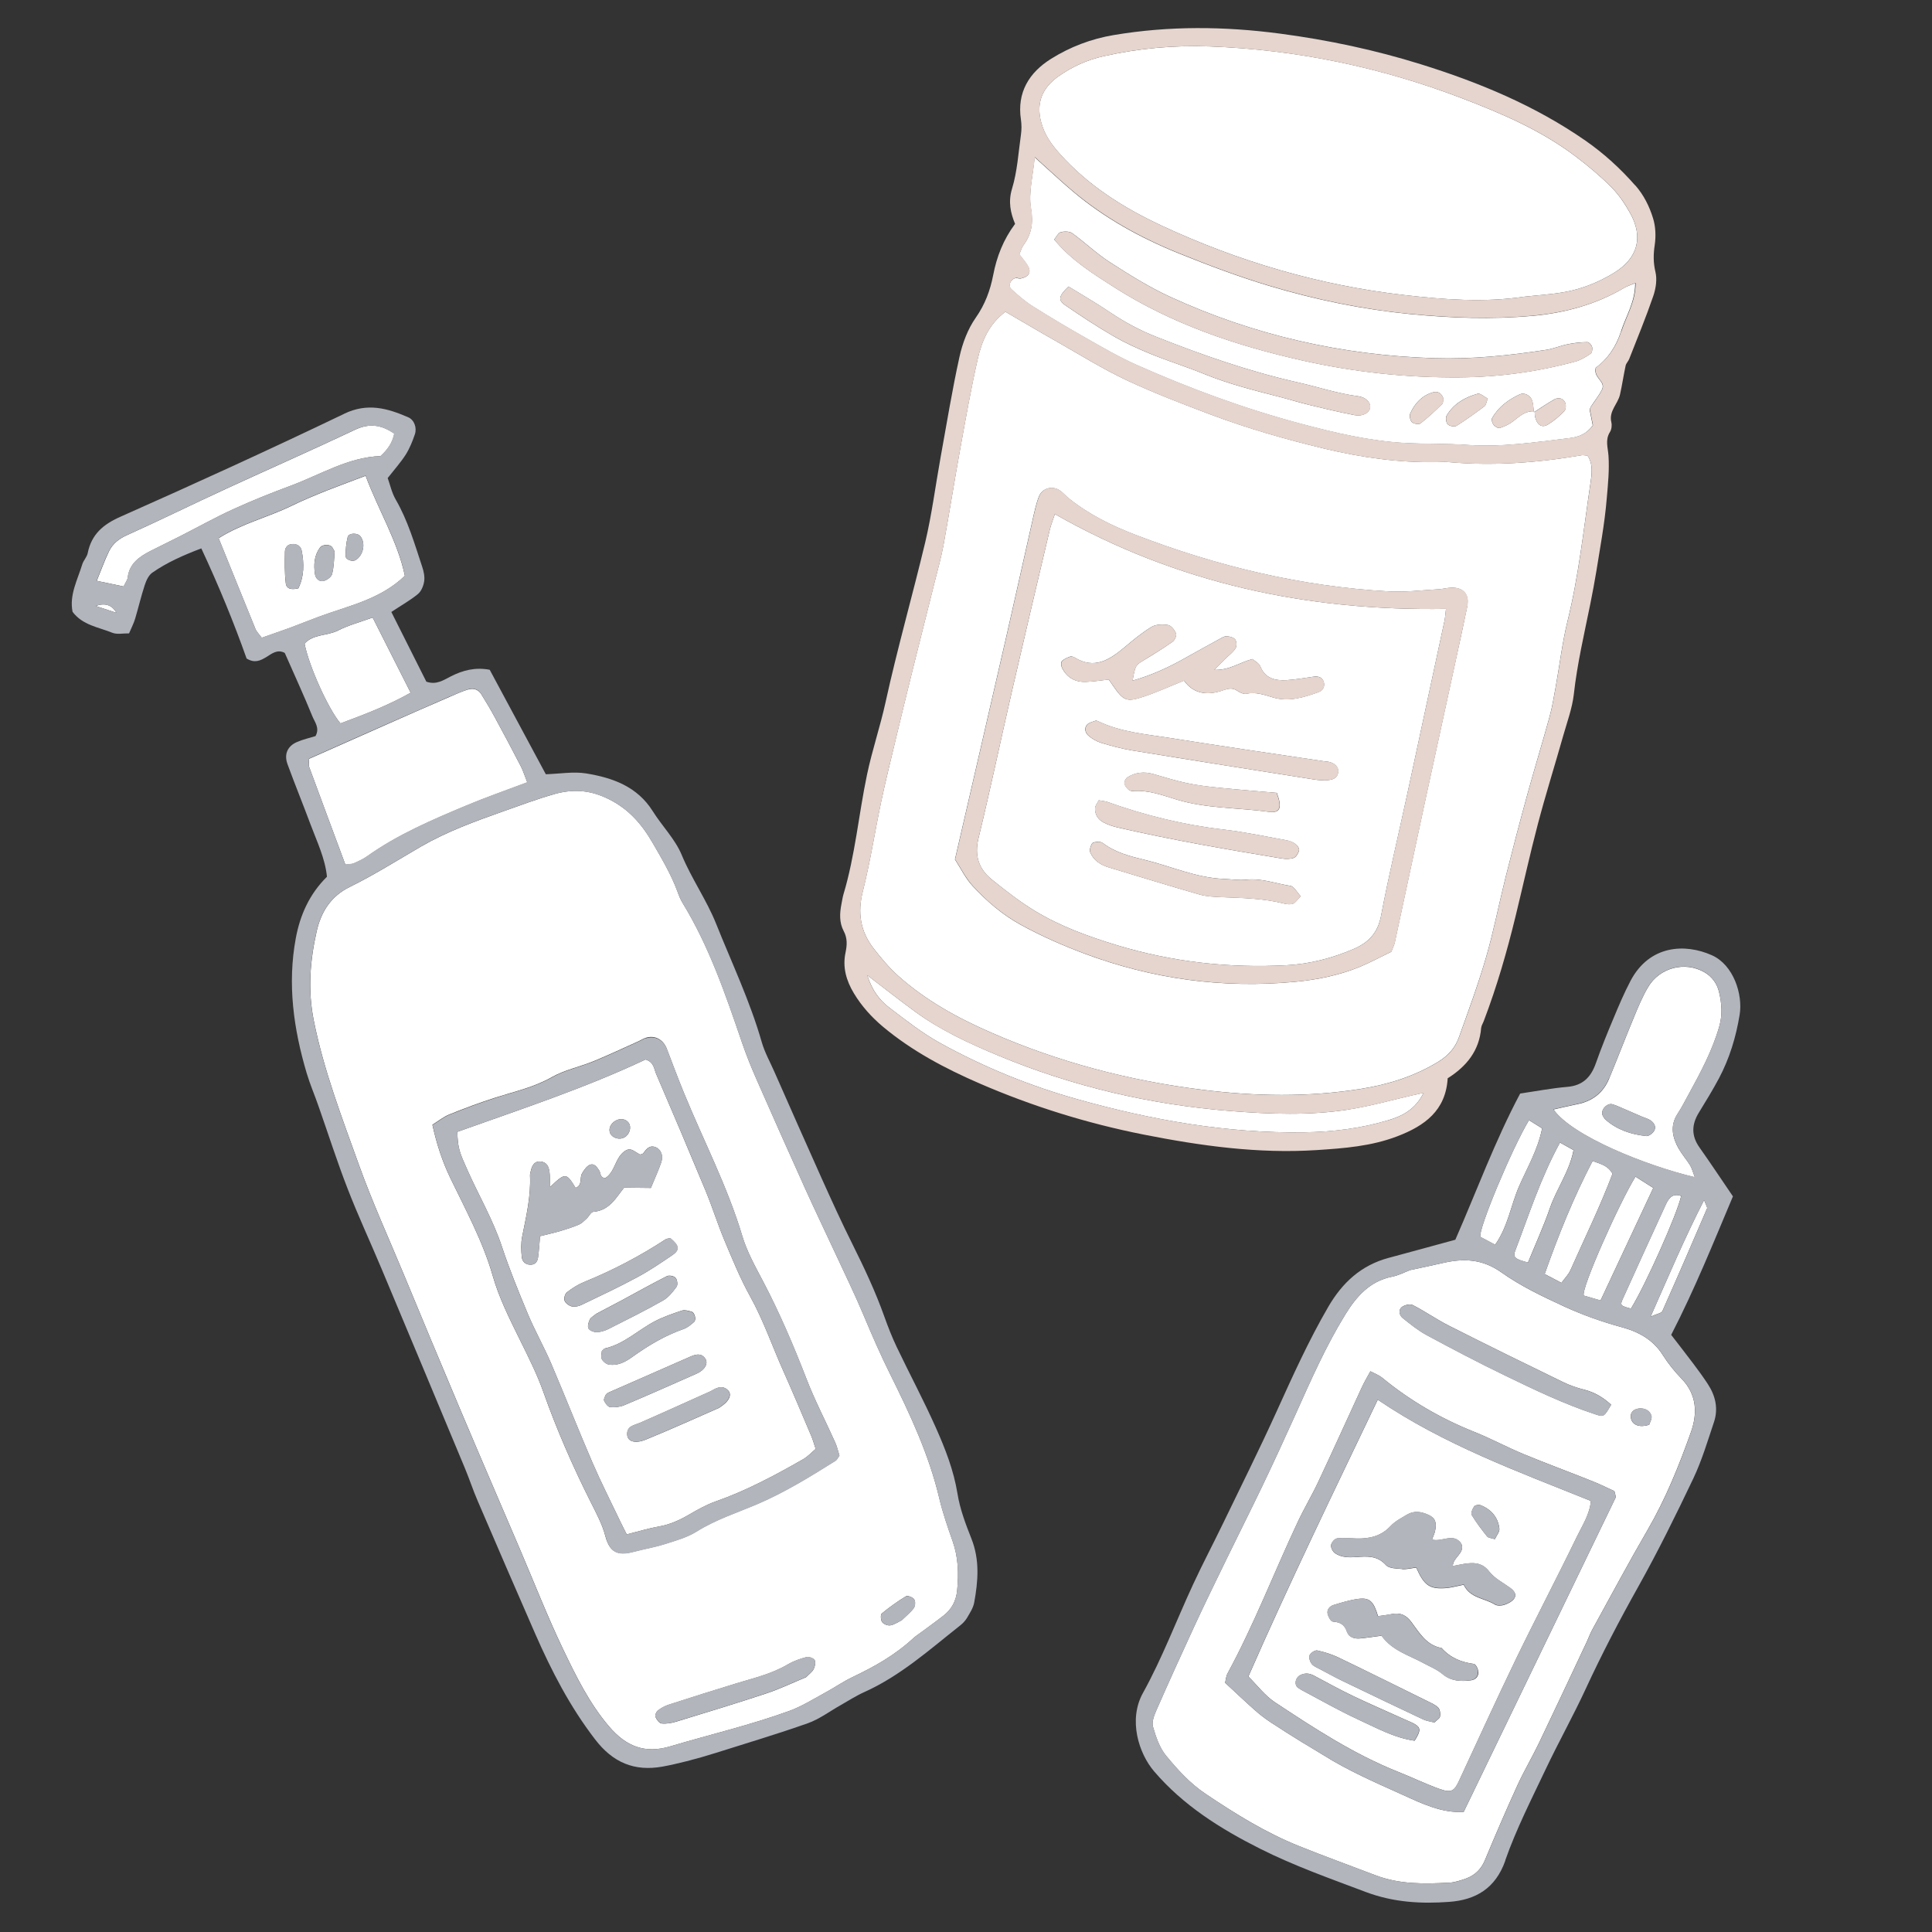 <?xml version="1.0" encoding="UTF-8"?><svg id="_イヤー_2" xmlns="http://www.w3.org/2000/svg" width="250" height="250" viewBox="0 0 250 250"><rect x="0" y="0" width="250" height="250" fill="#333333" stroke="none"/><defs><style>.cls-1{fill:#e5d5ce;}.cls-2{fill:#fff;}.cls-3{fill:none;}.cls-4{fill:#b2b5bc;}</style></defs><g id="_定デザイン"><g><rect class="cls-3" width="250" height="250"/><g><path class="cls-2" d="M204.65,58.91c-5.75,.98-11.53,1.41-17.35,.87-.43-.04-.86,0-1.29,.01-4.98,.1-9.85-.59-14.68-1.75-4.92-1.18-9.78-2.57-14.51-4.34-3.72-1.4-7.44-2.82-11.03-4.5-3.1-1.46-6.03-3.29-9.02-4.99-2.23-1.26-4.43-2.57-6.67-3.87-2.14,1.6-3.06,3.79-3.58,6.09-.88,3.87-1.57,7.79-2.28,11.7-.75,4.12-1.4,8.26-2.15,12.38-.29,1.58-.73,3.13-1.12,4.69-.94,3.75-1.89,7.5-2.82,11.25-.78,3.13-1.54,6.26-2.29,9.4-.62,2.61-1.27,5.21-1.83,7.84-.82,3.89-1.42,7.83-2.39,11.68-.69,2.74-.31,5.12,1.36,7.3,.98,1.27,2.02,2.52,3.21,3.59,3.56,3.19,7.71,5.47,12.07,7.37,8.72,3.81,17.83,6.21,27.28,7.38,6.87,.86,13.73,.98,20.58-.12,3.52-.56,6.88-1.62,9.97-3.5,1.27-.78,2.18-1.79,2.66-3.13,1.23-3.43,2.5-6.87,3.52-10.37,.99-3.4,1.66-6.89,2.52-10.33,.89-3.54,1.81-7.07,2.78-10.59,.94-3.42,1.98-6.81,2.92-10.22,.34-1.24,.55-2.52,.78-3.79,.52-2.85,.85-5.75,1.54-8.56,1.45-5.86,2.08-11.85,2.96-17.79,.18-1.21,.39-2.55-.36-3.65-.37-.03-.58-.09-.78-.06Zm-14.78,19.52c-.5,2.42-1.02,4.84-1.55,7.25-1.28,5.88-2.57,11.76-3.84,17.64-1.34,6.2-2.65,12.4-3.99,18.6-.09,.42-.3,.81-.46,1.24-1.51,.73-2.73,1.39-4,1.92-2.71,1.12-5.56,1.7-8.46,1.97-9.36,.88-18.43-.36-27.24-3.65-2.83-1.06-5.57-2.27-8.21-3.71-2.4-1.31-4.43-3.07-6.26-5.04-.93-1-1.54-2.29-2.29-3.44,2.26-9.8,4.49-19.44,6.7-29.08,1.13-4.93,2.21-9.86,3.33-14.79,.24-1.05,.45-2.11,.84-3.1,.43-1.09,1.75-1.42,2.7-.77,.44,.3,.79,.73,1.21,1.06,2.55,2.04,5.46,3.48,8.47,4.64,10.59,4.08,21.54,6.73,32.9,7.36,2.14,.12,4.29-.16,6.44-.28,.54-.03,1.07-.18,1.6-.2,1.58-.07,2.41,.87,2.09,2.38Z"/><path class="cls-2" d="M208.48,24.19c-1.44-1.44-3.02-2.76-4.65-3.99-4.43-3.34-9.49-5.51-14.61-7.47-10.51-4.02-21.41-6.31-32.68-6.72-4.66-.17-9.24,.25-13.77,1.27-2.13,.48-4.08,1.37-5.85,2.63-2.04,1.46-2.87,3.38-2.2,5.9,.43,1.62,1.34,2.9,2.43,4.11,3.66,4.09,8.21,6.96,13.1,9.25,10,4.67,20.49,7.75,31.48,9.01,5.13,.59,10.28,.99,15.43,.22,1.71-.19,3.44-.29,5.13-.58,2.35-.4,4.56-1.28,6.59-2.53,3.06-1.89,3.8-4.61,2.05-7.73-.68-1.21-1.48-2.4-2.45-3.37Z"/><path class="cls-2" d="M198.31,40.87c-5.26,.48-10.51,.29-15.76-.22-6.22-.61-12.32-1.86-18.29-3.65-4-1.2-7.94-2.68-11.82-4.25-4.9-1.99-9.52-4.53-13.59-7.96-1.61-1.36-3.15-2.81-4.97-4.44-.21,2.37-.82,4.56-.48,6.59,.32,1.9,.1,3.34-.98,4.8-.24,.33-.34,.75-.53,1.17,.37,.49,.72,.89,1.01,1.33,.61,.93,.32,1.55-.84,1.81-.2,.04-.44-.11-.63-.07-.69,.15-1.05,1.01-.56,1.45,.87,.79,1.76,1.58,2.75,2.2,2.27,1.43,4.58,2.81,6.92,4.13,2.15,1.22,4.29,2.47,6.54,3.47,6.87,3.05,13.91,5.65,21.18,7.59,4.46,1.19,8.95,2.26,13.58,2.51,2.68,.14,5.38,.06,8.05,.25,4.44,.32,8.8-.36,13.17-.88,1.2-.14,2.28-.55,3.04-1.66-.15-.73-.29-1.45-.41-2.06,.11-.22,.15-.32,.2-.41,.47-.72,1.02-1.39,1.4-2.15,.54-1.09-1.17-1.51-.8-2.84,1.5-1.07,2.63-2.7,3.27-4.7,.63-1.98,1.84-3.8,1.83-6.24-.65,.27-1.04,.39-1.39,.59-3.68,2.18-7.69,3.26-11.92,3.65Zm-23.02,12.85c-1.99-.39-3.97-.86-5.94-1.34-1.25-.3-2.48-.69-3.72-1.01-3.32-.85-6.64-1.68-9.82-2.98-2.27-.93-4.63-1.66-6.91-2.59-1.68-.69-3.35-1.45-4.91-2.36-2.12-1.23-4.18-2.59-6.2-3.98-.91-.63-.78-1.2,.48-2.38,1.75,1.08,3.6,2.14,5.36,3.33,1.88,1.27,3.85,2.33,5.95,3.16,5.99,2.37,12.04,4.49,18.34,5.91,2.61,.58,5.15,1.45,7.81,1.79,.98,.13,1.57,.75,1.57,1.35,0,.73-.91,1.31-2.02,1.09Zm11.33-1.45c-.89,.88-1.82,1.75-2.81,2.52-.22,.17-.89,.05-1.12-.18-.23-.23-.34-.83-.2-1.13,.59-1.29,1.51-2.3,2.92-2.71,.55-.16,1.04,0,1.33,.7-.03,.21,.05,.63-.12,.8Zm5.47,.3c-1.18,.88-2.37,1.75-3.62,2.53-.26,.16-.9,.04-1.13-.19-.22-.23-.31-.86-.15-1.13,.9-1.53,2.36-2.37,4.01-2.83,.34-.1,.84,.39,1.31,.63-.18,.45-.21,.83-.42,.99Zm10.36,.6c-.64,.66-1.36,1.29-2.16,1.77-.8,.48-1.43,.02-1.67-1.09-.04-.18-.02-.38-.02-.56-.04,.02-.07,.05-.11,.07,0-.05,0-.09-.02-.14-1.13-.06-1.88,.69-2.7,1.31-.5,.38-1.1,.66-1.7,.85-.21,.07-.63-.19-.81-.42-.17-.21-.29-.66-.18-.86,.82-1.45,2.11-2.4,3.6-3.08,.54-.25,1.33,.12,1.56,.77,.16,.44,.17,.94,.23,1.43,.04,0,.08,0,.12,0,0,.02,0,.04,0,.06,.84-.54,1.66-1.11,2.54-1.6,.49-.27,1.1-.18,1.37,.35,.16,.3,.15,.92-.06,1.14Zm3.37-7.4c-.61,.41-1.26,.82-1.96,1.01-4.9,1.33-9.9,2.01-14.97,2.05-6.9,.06-13.73-.69-20.44-2.2-8.52-1.92-16.75-4.68-24.19-9.41-2.79-1.78-5.62-3.52-7.85-6.23,.32-.38,.53-.87,.85-.95,.47-.12,1.14-.12,1.49,.14,1.65,1.19,3.13,2.63,4.84,3.73,2.52,1.62,5.09,3.24,7.81,4.49,10.85,4.99,22.28,7.58,34.23,7.95,4.87,.15,9.66-.35,14.44-1.08,.95-.14,1.85-.54,2.8-.73,.83-.17,1.68-.26,2.53-.27,.21,0,.55,.37,.62,.64,.07,.26-.01,.74-.2,.86Z"/><path class="cls-2" d="M198.48,53.22s0,.09,.02,.14c.04-.02,.07-.05,.11-.07,0-.02,0-.04,0-.06-.04,0-.08,0-.12,0Z"/><path class="cls-2" d="M174.61,143.56c-5.12,.81-10.3,.61-15.44,.2-10.34-.83-20.35-3.16-29.94-7.15-3.77-1.57-7.49-3.28-10.81-5.7-1.97-1.44-3.88-2.95-6.19-4.71,.62,1.99,1.6,3.24,2.86,4.2,2.13,1.62,4.26,3.3,6.6,4.59,5.66,3.12,11.62,5.55,17.86,7.29,9.55,2.67,19.23,4.39,29.21,4.24,3.7-.05,7.29-.5,10.8-1.54,1.84-.54,3.58-1.38,4.65-3.57-.67,.15-1.05,.24-1.43,.32-2.72,.62-5.42,1.39-8.17,1.82Z"/><path class="cls-2" d="M135.83,68.59c-1.63,6.9-3.26,13.8-4.85,20.7-1.47,6.38-2.81,12.79-4.36,19.16-.56,2.3,.04,4.03,1.78,5.41,1.76,1.41,3.54,2.81,5.46,3.98,3.32,2.02,6.95,3.34,10.67,4.47,7.18,2.17,14.5,2.99,21.96,2.59,3.01-.16,5.94-.92,8.73-2.13,1.88-.82,3.06-2.05,3.48-4.23,1-5.27,2.26-10.5,3.39-15.75,1.61-7.46,3.21-14.92,4.81-22.38,.11-.51,.14-1.03,.21-1.62-17.97,.29-34.85-3.3-50.61-12.27-.23,.71-.51,1.37-.67,2.07Zm31.48,48.35c-.36,.13-.84,.06-1.24-.04-2.62-.66-5.3-.7-7.98-.81-.96-.04-1.95-.08-2.87-.34-3.92-1.12-7.81-2.33-11.71-3.5-1.07-.32-1.98-.89-2.43-1.94-.13-.31,.03-.83,.22-1.15,.11-.19,.56-.22,.86-.23,.2-.01,.43,.08,.6,.2,1.59,1.2,3.49,1.68,5.35,2.13,3.43,.83,6.69,2.34,10.28,2.47,.96,.04,1.93,.21,2.88,.1,1.98-.22,3.82,.51,5.71,.8,.47,.07,.83,.82,1.33,1.34-.42,.42-.66,.84-1,.97Zm.79-6.89c-.1,.37-.37,.84-.69,.96-.47,.17-1.05,.16-1.56,.08-7.1-1.18-14.19-2.39-21.2-4.01-.62-.14-1.25-.35-1.82-.64-.71-.36-1.15-1.01-1.13-1.82,0-.36,.31-.7,.48-1.06,.5,.09,.82,.11,1.11,.21,4.87,1.74,9.85,2.97,15,3.57,2.77,.32,5.51,.91,8.26,1.41,.4,.07,.82,.26,1.14,.51,.23,.17,.47,.58,.41,.8Zm-22.61-8.68c-.01-.26,.18-.65,.4-.78,1.05-.66,2.18-.77,3.38-.42,1.43,.42,2.87,.86,4.33,1.17,1.35,.29,2.73,.45,4.11,.59,2.53,.26,5.07,.45,7.51,.67,.73,1.92,.43,2.65-1.02,2.45-4-.55-8.09-.4-12.02-1.61-1.82-.56-3.65-1.24-5.63-1.08-.19,.02-.44-.09-.57-.23-.21-.21-.45-.49-.47-.76Zm27.66-1.36c-.17,.8-.8,.92-1.74,.97-.27-.02-.81-.02-1.34-.11-7.83-1.24-15.67-2.47-23.5-3.75-1.37-.22-2.73-.59-4.06-.99-.6-.18-1.18-.52-1.66-.93-.41-.35-.6-.97-.18-1.43,.25-.28,.72-.36,1.09-.51,.08-.03,.21,.01,.31,.06,2.96,1.43,6.2,1.68,9.36,2.18,6.67,1.06,13.36,2.03,20.04,3.03,.11,.02,.22,0,.32,.02,.94,.15,1.5,.75,1.35,1.46Zm-34.05-14.9c2.51,1.52,4.44,.29,6.34-1.29,1.14-.96,2.3-1.93,3.57-2.7,.57-.34,1.45-.36,2.14-.24,.41,.07,.85,.65,1.02,1.09,.11,.27-.16,.87-.44,1.07-1.22,.86-2.49,1.65-3.77,2.42-1.02,.62-1.06,.65-1.41,2.62,2.66-.77,4.76-1.78,6.81-2.93,1.49-.84,3-1.67,4.5-2.49,.28-.15,.6-.36,.88-.33,.39,.03,.9,.16,1.1,.43,.19,.27,.21,.88,.02,1.16-.34,.52-.89,.91-1.35,1.36-.37,.36-.73,.73-1.39,1.4,2.03,.06,3.3-.98,4.95-1.4,.29,.26,.84,.53,1.01,.95,.65,1.6,1.96,1.86,3.41,1.78,1.18-.07,2.34-.29,3.51-.45,.59-.08,1.11,.08,1.29,.68,.17,.57-.1,1.11-.65,1.31-1.92,.69-3.9,1.31-5.94,.69-1.14-.34-2.21-.73-3.44-.47-.35,.07-.83-.16-1.16-.39-.62-.41-1.16-.29-1.81-.07-1.97,.7-3.8,.55-5.08-1.24-1.84,.74-3.5,1.5-5.21,2.07-2.25,.74-2.6,.56-3.99-1.43-.17-.25-.34-.5-.54-.78-.99,.11-1.94,.26-2.9,.3-1.42,.07-2.5-.53-3.15-1.81-.12-.24-.16-.72-.01-.87,.27-.28,.69-.45,1.07-.59,.17-.06,.43,.04,.61,.14Z"/><path class="cls-1" d="M211.62,24.02c-1.93-2.2-4.06-4.15-6.46-5.82-6.52-4.53-13.77-7.54-21.29-9.88-5.95-1.86-12.04-3.15-18.24-3.97-7.2-.95-14.36-1.02-21.53,.19-2.91,.49-5.63,1.53-8.09,3.07-2.83,1.77-4.44,4.34-3.9,7.88,.09,.63,.09,1.3,0,1.93-.33,2.34-.47,4.75-1.15,6.99-.52,1.7-.2,3.13,.39,4.56-1.54,2.07-2.38,4.28-2.83,6.62-.39,2.01-1.06,3.81-2.27,5.54-1.02,1.46-1.7,3.27-2.09,5.03-.95,4.29-1.65,8.64-2.44,12.97-.67,3.7-1.14,7.45-2.01,11.1-1.65,6.89-3.6,13.71-5.12,20.64-.69,3.15-1.74,6.22-2.4,9.38-1.08,5.15-1.53,10.43-3.05,15.49-.12,.41-.17,.84-.26,1.26-.23,1.19-.29,2.37,.29,3.47,.49,.92,.45,1.8,.24,2.8-.4,1.87,.09,3.61,1.07,5.24,1.01,1.68,2.29,3.1,3.79,4.36,3.76,3.14,8.04,5.4,12.49,7.33,6.83,2.96,13.91,5.16,21.21,6.61,7.39,1.46,14.83,2.5,22.41,2.01,3.54-.23,7.05-.49,10.42-1.78,3.56-1.36,6.28-3.33,6.53-7.51,2.45-1.55,4.09-3.57,4.33-6.51,.03-.31,.23-.6,.34-.9,1.69-4.43,3-8.98,4.12-13.58,.97-3.97,1.84-7.96,2.88-11.91,1.01-3.84,2.21-7.64,3.29-11.46,.5-1.76,1.15-3.51,1.36-5.31,.44-3.97,1.35-7.83,2.14-11.73,.58-2.84,1.03-5.71,1.49-8.58,.27-1.7,.5-3.4,.64-5.12,.16-1.81,.34-3.64,.22-5.45-.07-1.06-.46-2.05,.19-3.08,.21-.33,.27-.87,.18-1.25-.36-1.46,.85-2.37,1.12-3.6,.28-1.24,.46-2.51,.73-3.75,.07-.3,.35-.55,.46-.85,1.06-2.7,2.17-5.39,3.11-8.13,.34-.98,.52-2.17,.28-3.15-.28-1.19-.27-2.26-.09-3.46,.17-1.13,.12-2.4-.22-3.48-.47-1.52-1.18-2.97-2.28-4.23Zm-32.06,120.96c-3.52,1.04-7.1,1.48-10.8,1.54-9.98,.15-19.65-1.58-29.21-4.24-6.24-1.74-12.2-4.17-17.86-7.29-2.34-1.29-4.47-2.97-6.6-4.59-1.26-.96-2.25-2.2-2.86-4.2,2.31,1.76,4.22,3.27,6.19,4.71,3.32,2.43,7.04,4.14,10.81,5.7,9.59,3.98,19.6,6.32,29.94,7.15,5.14,.41,10.32,.61,15.44-.2,2.75-.43,5.45-1.2,8.17-1.82,.38-.09,.76-.17,1.43-.32-1.07,2.19-2.81,3.02-4.65,3.57Zm26.24-82.36c-.89,5.95-1.51,11.93-2.96,17.79-.69,2.81-1.02,5.71-1.54,8.56-.23,1.27-.44,2.55-.78,3.79-.94,3.42-1.98,6.8-2.92,10.22-.97,3.52-1.89,7.05-2.78,10.59-.86,3.44-1.53,6.93-2.52,10.33-1.02,3.5-2.28,6.93-3.52,10.37-.48,1.34-1.38,2.35-2.66,3.13-3.09,1.88-6.45,2.94-9.97,3.5-6.85,1.1-13.71,.98-20.58,.12-9.44-1.18-18.55-3.57-27.28-7.38-4.35-1.9-8.51-4.18-12.07-7.37-1.19-1.07-2.24-2.32-3.21-3.59-1.68-2.18-2.05-4.56-1.36-7.3,.97-3.85,1.57-7.79,2.39-11.68,.55-2.62,1.2-5.23,1.83-7.84,.75-3.13,1.51-6.27,2.29-9.4,.93-3.75,1.88-7.5,2.82-11.25,.39-1.56,.83-3.11,1.12-4.69,.75-4.12,1.4-8.26,2.15-12.38,.71-3.91,1.41-7.83,2.28-11.7,.52-2.3,1.44-4.49,3.58-6.09,2.24,1.3,4.44,2.61,6.67,3.87,2.99,1.7,5.92,3.53,9.02,4.99,3.59,1.69,7.31,3.11,11.03,4.5,4.73,1.78,9.59,3.16,14.51,4.34,4.83,1.16,9.71,1.85,14.68,1.75,.43,0,.86-.05,1.29-.01,5.83,.54,11.6,.1,17.35-.87,.2-.03,.42,.03,.78,.06,.75,1.1,.54,2.44,.36,3.65Zm3.99-19.76c-.63,2-1.77,3.62-3.27,4.7-.37,1.34,1.33,1.76,.8,2.84-.38,.76-.93,1.44-1.4,2.15-.06,.09-.1,.19-.2,.41,.12,.61,.27,1.33,.41,2.06-.76,1.11-1.84,1.52-3.04,1.66-4.37,.52-8.73,1.2-13.17,.88-2.68-.19-5.37-.11-8.05-.25-4.63-.25-9.11-1.32-13.58-2.51-7.28-1.94-14.31-4.54-21.18-7.59-2.25-1-4.39-2.25-6.54-3.47-2.34-1.32-4.65-2.7-6.92-4.13-.99-.62-1.88-1.41-2.75-2.2-.49-.45-.13-1.3,.56-1.45,.2-.04,.44,.11,.63,.07,1.15-.26,1.44-.88,.84-1.81-.29-.44-.64-.85-1.01-1.33,.18-.42,.29-.84,.53-1.17,1.07-1.46,1.3-2.9,.98-4.8-.35-2.03,.26-4.22,.48-6.59,1.82,1.63,3.35,3.08,4.97,4.44,4.07,3.42,8.69,5.97,13.59,7.96,3.88,1.57,7.81,3.05,11.82,4.25,5.97,1.79,12.07,3.05,18.29,3.65,5.25,.51,10.5,.7,15.76,.22,4.23-.39,8.24-1.47,11.92-3.65,.35-.2,.74-.32,1.39-.59,0,2.44-1.2,4.26-1.83,6.24Zm-.9-7.57c-2.03,1.25-4.24,2.13-6.59,2.53-1.69,.29-3.42,.39-5.13,.58-5.15,.77-10.29,.36-15.43-.22-10.99-1.26-21.48-4.33-31.48-9.01-4.89-2.29-9.45-5.16-13.1-9.25-1.09-1.21-2-2.5-2.43-4.11-.67-2.52,.16-4.45,2.2-5.9,1.77-1.26,3.71-2.15,5.85-2.63,4.54-1.03,9.12-1.44,13.77-1.27,11.27,.42,22.17,2.71,32.68,6.72,5.12,1.96,10.19,4.13,14.61,7.47,1.63,1.23,3.21,2.55,4.65,3.99,.97,.97,1.78,2.16,2.45,3.37,1.74,3.12,1.01,5.85-2.05,7.73Z"/><path class="cls-1" d="M187.78,76.04c-.54,.02-1.07,.17-1.6,.2-2.15,.12-4.31,.4-6.44,.28-11.37-.63-22.31-3.28-32.9-7.36-3-1.16-5.92-2.59-8.47-4.64-.42-.34-.77-.76-1.21-1.06-.95-.66-2.27-.33-2.7,.77-.39,.99-.6,2.06-.84,3.1-1.12,4.93-2.2,9.86-3.33,14.79-2.21,9.64-4.44,19.27-6.7,29.08,.75,1.15,1.37,2.43,2.29,3.44,1.82,1.98,3.86,3.73,6.26,5.04,2.65,1.45,5.39,2.66,8.21,3.71,8.81,3.29,17.89,4.53,27.24,3.65,2.9-.27,5.75-.86,8.46-1.97,1.27-.53,2.49-1.19,4-1.92,.16-.43,.37-.82,.46-1.24,1.34-6.2,2.65-12.4,3.99-18.6,1.27-5.88,2.56-11.76,3.84-17.64,.52-2.42,1.04-4.83,1.55-7.25,.31-1.51-.51-2.45-2.09-2.38Zm-.88,4.37c-1.6,7.46-3.2,14.92-4.81,22.38-1.14,5.25-2.39,10.47-3.39,15.75-.41,2.18-1.59,3.41-3.48,4.23-2.79,1.22-5.72,1.97-8.73,2.13-7.46,.4-14.79-.42-21.96-2.59-3.72-1.13-7.35-2.45-10.67-4.47-1.92-1.17-3.7-2.58-5.46-3.98-1.73-1.38-2.33-3.11-1.78-5.41,1.55-6.36,2.89-12.77,4.36-19.16,1.59-6.91,3.22-13.8,4.85-20.7,.16-.69,.44-1.36,.67-2.07,15.76,8.97,32.64,12.56,50.61,12.27-.08,.59-.1,1.12-.21,1.62Z"/><path class="cls-1" d="M205.4,44.28c-.84,.01-1.7,.11-2.53,.27-.94,.19-1.85,.58-2.8,.73-4.79,.73-9.57,1.23-14.44,1.08-11.96-.37-23.38-2.97-34.23-7.95-2.72-1.25-5.28-2.87-7.81-4.49-1.71-1.1-3.19-2.53-4.84-3.73-.36-.26-1.03-.25-1.49-.14-.32,.08-.53,.57-.85,.95,2.23,2.71,5.06,4.46,7.85,6.23,7.44,4.73,15.67,7.49,24.19,9.41,6.71,1.51,13.54,2.26,20.44,2.2,5.07-.04,10.07-.72,14.97-2.05,.7-.19,1.35-.6,1.96-1.01,.19-.12,.27-.6,.2-.86-.08-.26-.41-.64-.62-.64Z"/><path class="cls-1" d="M175.74,51.27c-2.67-.34-5.21-1.21-7.81-1.79-6.3-1.41-12.35-3.54-18.34-5.91-2.11-.83-4.08-1.89-5.95-3.16-1.76-1.19-3.61-2.25-5.36-3.33-1.27,1.18-1.4,1.76-.48,2.38,2.03,1.39,4.08,2.75,6.2,3.98,1.57,.91,3.23,1.67,4.91,2.36,2.27,.93,4.63,1.66,6.91,2.59,3.19,1.3,6.51,2.13,9.82,2.98,1.24,.32,2.47,.7,3.72,1.01,1.97,.48,3.95,.95,5.94,1.34,1.11,.21,2.02-.36,2.02-1.09,0-.61-.59-1.22-1.57-1.35Z"/><path class="cls-1" d="M198.25,51.79c-.24-.65-1.02-1.02-1.56-.77-1.49,.68-2.78,1.62-3.6,3.08-.11,.2,0,.65,.18,.86,.18,.23,.6,.48,.81,.42,.6-.19,1.2-.47,1.7-.85,.83-.62,1.57-1.37,2.7-1.31-.06-.48-.06-.98-.23-1.43Z"/><path class="cls-1" d="M198.5,53.36l.11-.13s-.08,0-.12,0c0,.04,0,.09,.02,.14Z"/><path class="cls-1" d="M187.2,53.78c-.16,.27-.07,.91,.15,1.13,.22,.23,.87,.35,1.13,.19,1.25-.78,2.44-1.65,3.62-2.53,.21-.16,.24-.54,.42-.99-.47-.24-.98-.73-1.31-.63-1.64,.47-3.11,1.3-4.01,2.83Z"/><path class="cls-1" d="M185.42,50.77c-1.41,.41-2.33,1.42-2.92,2.71-.14,.3-.03,.9,.2,1.13,.23,.23,.9,.35,1.12,.18,.99-.77,1.92-1.63,2.81-2.52,.17-.17,.1-.59,.12-.8-.29-.69-.78-.86-1.33-.7Z"/><path class="cls-1" d="M198.5,53.36s.07-.05,.11-.07c0-.02,0-.04,0-.06l-.11,.13Z"/><path class="cls-1" d="M201.14,51.69c-.87,.48-1.7,1.06-2.54,1.6,0,.19-.01,.38,.02,.56,.24,1.11,.86,1.57,1.67,1.09,.79-.48,1.51-1.1,2.16-1.77,.21-.21,.22-.83,.06-1.14-.27-.53-.88-.62-1.37-.35Z"/><path class="cls-1" d="M170.01,87.56c-1.17,.15-2.34,.38-3.51,.45-1.45,.08-2.76-.18-3.41-1.78-.17-.42-.72-.68-1.01-.95-1.65,.42-2.92,1.47-4.95,1.4,.66-.66,1.02-1.03,1.39-1.4,.46-.45,1-.84,1.35-1.36,.18-.28,.17-.89-.02-1.16-.2-.27-.71-.4-1.1-.43-.28-.02-.6,.18-.88,.33-1.51,.82-3.01,1.65-4.5,2.49-2.05,1.15-4.16,2.17-6.81,2.93,.35-1.97,.39-1.99,1.41-2.62,1.27-.78,2.55-1.56,3.77-2.42,.28-.2,.55-.8,.44-1.07-.18-.45-.61-1.02-1.02-1.09-.69-.12-1.57-.1-2.14,.24-1.27,.77-2.42,1.74-3.57,2.7-1.89,1.58-3.82,2.81-6.34,1.29-.17-.11-.44-.2-.61-.14-.38,.13-.8,.3-1.07,.59-.15,.16-.11,.63,.01,.87,.64,1.28,1.73,1.88,3.15,1.81,.96-.05,1.91-.2,2.9-.3,.19,.28,.36,.54,.54,.78,1.39,1.99,1.74,2.17,3.99,1.43,1.72-.57,3.37-1.33,5.21-2.07,1.28,1.78,3.11,1.93,5.08,1.24,.65-.23,1.19-.35,1.81,.07,.33,.22,.81,.46,1.16,.39,1.23-.26,2.3,.12,3.44,.47,2.04,.62,4.02,0,5.94-.69,.55-.2,.82-.74,.65-1.31-.17-.6-.7-.75-1.29-.68Z"/><path class="cls-1" d="M171.81,98.55c-.11-.02-.22,0-.32-.02-6.68-1-13.37-1.97-20.04-3.03-3.17-.5-6.41-.76-9.36-2.18-.09-.04-.22-.09-.31-.06-.38,.15-.85,.23-1.09,.51-.42,.47-.23,1.08,.18,1.43,.47,.41,1.06,.75,1.66,.93,1.33,.4,2.69,.77,4.06,.99,7.83,1.28,15.66,2.51,23.5,3.75,.53,.08,1.07,.09,1.34,.11,.94-.05,1.57-.17,1.74-.97,.15-.71-.41-1.31-1.35-1.46Z"/><path class="cls-1" d="M166.99,114.64c-1.89-.3-3.73-1.02-5.71-.8-.94,.11-1.92-.07-2.88-.1-3.59-.14-6.86-1.64-10.28-2.47-1.86-.45-3.76-.93-5.35-2.13-.16-.12-.4-.21-.6-.2-.3,.02-.75,.05-.86,.23-.19,.32-.35,.84-.22,1.15,.45,1.05,1.35,1.62,2.43,1.94,3.9,1.17,7.79,2.38,11.71,3.5,.91,.26,1.91,.3,2.87,.34,2.68,.11,5.36,.15,7.98,.81,.4,.1,.88,.18,1.24,.04,.35-.13,.58-.54,1-.97-.5-.53-.86-1.27-1.33-1.34Z"/><path class="cls-1" d="M166.54,108.74c-2.75-.5-5.49-1.09-8.26-1.41-5.15-.6-10.13-1.84-15-3.57-.29-.1-.61-.12-1.11-.21-.17,.36-.47,.7-.48,1.06-.02,.81,.42,1.46,1.13,1.82,.57,.29,1.19,.5,1.82,.64,7.01,1.62,14.11,2.84,21.2,4.01,.51,.08,1.09,.1,1.56-.08,.32-.12,.59-.59,.69-.96,.06-.22-.19-.63-.41-.8-.33-.25-.74-.44-1.14-.51Z"/><path class="cls-1" d="M157.7,101.92c-1.38-.14-2.76-.31-4.11-.59-1.46-.31-2.89-.74-4.33-1.17-1.2-.35-2.33-.24-3.38,.42-.22,.14-.41,.52-.4,.78,.01,.26,.26,.54,.47,.76,.13,.14,.38,.25,.57,.23,1.98-.16,3.81,.52,5.63,1.08,3.93,1.21,8.02,1.06,12.02,1.61,1.45,.2,1.76-.54,1.02-2.45-2.43-.21-4.97-.41-7.51-.67Z"/></g><g><path class="cls-2" d="M71.77,102.75c-2.25,.63-4.45,1.46-6.66,2.24-3.64,1.29-7.27,2.61-10.63,4.55-3.06,1.78-6.07,3.68-9.24,5.24-2.5,1.23-3.72,3.33-4.26,5.73-.86,3.78-1.16,7.62-.38,11.52,1.29,6.46,3.65,12.59,5.86,18.74,1.71,4.75,3.8,9.35,5.74,14.01,2.39,5.76,4.78,11.52,7.21,17.26,2.59,6.14,5.23,12.25,7.85,18.38,1.86,4.35,3.58,8.76,5.62,13.02,1.67,3.47,3.35,6.92,5.91,9.94,2.25,2.65,4.7,3.57,7.94,2.6,5.13-1.53,10.36-2.75,15.4-4.58,1.6-.58,3.07-1.51,4.58-2.33,1.23-.66,2.38-1.47,3.64-2.07,2.73-1.31,5.37-2.72,8.02-5.18,.93-.69,2.34-1.68,3.7-2.74,1.06-.82,1.65-1.89,1.79-3.29,.21-2.17,.15-4.28-.59-6.37-.64-1.82-1.28-3.66-1.72-5.53-1.34-5.68-3.8-10.92-6.37-16.09-1.25-2.51-2.35-5.05-3.43-7.62-1.16-2.77-2.49-5.47-3.75-8.2-1.27-2.73-2.57-5.44-3.81-8.18-2.12-4.7-4.22-9.41-6.29-14.13-.69-1.57-1.34-3.17-1.89-4.79-2.12-6.2-4.23-12.4-7.68-18.04-.28-.46-.48-.96-.66-1.47-.82-2.22-2.02-4.24-3.2-6.28-1.49-2.58-3.29-4.61-6.13-5.89-2.25-1.02-4.36-1.07-6.56-.46Zm33.52,113.23c-.18,.36-.56,.62-.98,1.05-1.65,.68-3.39,1.52-5.21,2.12-3.85,1.28-7.74,2.45-11.62,3.64-.59,.18-1.26,.29-1.86,.23-.31-.03-.65-.5-.8-.85-.09-.2,.09-.66,.3-.82,.41-.32,.89-.59,1.38-.75,2.95-.95,5.9-1.89,8.86-2.79,2.25-.68,4.54-1.22,6.6-2.44,.73-.43,1.56-.72,2.38-.93,.32-.08,.92,.12,1.07,.37,.16,.28,.05,.83-.12,1.17Zm12.97-7.91c-.45,.59-1.05,1.07-1.59,1.6-.49,.23-.95,.57-1.46,.65-.33,.06-.87-.15-1.06-.42-.19-.26-.23-.96-.05-1.11,.99-.82,2.04-1.57,3.13-2.23,.22-.13,.87,.12,1.06,.39,.18,.25,.15,.86-.04,1.11Zm-31.95-72.29c.72,1.9,1.44,3.81,2.21,5.69,2.52,6.15,5.61,12.06,7.53,18.47,.61,2.04,1.68,3.95,2.68,5.85,2.15,4.1,3.96,8.34,5.63,12.65,1.08,2.8,2.49,5.48,3.72,8.23,.25,.56,.38,1.18,.54,1.68-.23,.31-.32,.54-.49,.65-3.26,2.04-6.52,4.07-10.1,5.6-2.65,1.13-5.42,2.02-7.9,3.57-1.25,.78-2.74,1.19-4.17,1.64-1.22,.39-2.5,.6-3.75,.93-1.91,.51-3.23,.5-3.88-1.98-.4-1.54-1.19-2.99-1.91-4.43-2.32-4.62-4.38-9.33-6.11-14.21-.82-2.32-1.95-4.54-3.04-6.76-1.33-2.7-2.69-5.39-3.52-8.3-1.28-4.47-3.51-8.53-5.51-12.69-1.03-2.15-1.74-4.36-2.29-6.83,.76-.47,1.43-1.02,2.19-1.33,1.98-.8,3.99-1.55,6.03-2.2,2.45-.78,4.94-1.32,7.24-2.63,1.66-.94,3.62-1.33,5.4-2.06,1.98-.81,3.91-1.73,5.86-2.6,.29-.13,.56-.32,.87-.42,1.2-.39,2.29,.21,2.76,1.45Z"/><path class="cls-2" d="M60.6,89.21c-.82,.25-1.61,.6-2.39,.95-2.66,1.15-5.32,2.31-7.97,3.49-3.42,1.51-6.83,3.03-10.24,4.54,0,.42-.1,.76,0,1.04,1.55,4.22,3.12,8.42,4.69,12.65,.49-.06,.82-.04,1.1-.16,.59-.26,1.19-.53,1.71-.9,3.97-2.83,8.42-4.72,12.88-6.59,2.46-1.03,4.99-1.91,7.85-2.99-.36-.9-.54-1.51-.83-2.07-1.09-2.1-2.19-4.19-3.32-6.26-.56-1.04-1.17-2.06-1.79-3.06-.38-.62-1.01-.84-1.68-.63Z"/><path class="cls-2" d="M28.29,69.64c1.64,4.04,3.2,7.92,4.78,11.79,.11,.28,.36,.51,.8,1.1,1.36-.48,2.57-.89,3.77-1.33,1.21-.45,2.4-.94,3.6-1.38,3.84-1.43,7.97-2.23,11.15-5.31-.94-4.48-3.4-8.44-5.08-12.94-3.29,1.25-6.52,2.4-9.59,3.89-3.06,1.49-6.44,2.29-9.43,4.19Zm10.31,6.49c-.8,.2-1.53,.13-1.62-.65-.16-1.35-.14-2.73-.11-4.1,.01-.55,.37-.98,1.02-.98,.6,0,1.04,.28,1.15,.87,.33,1.68,.32,3.35-.44,4.87Zm6.12-4.18c0-.82,.07-1.67,.27-2.46,.13-.54,1.28-.57,1.65-.09,.7,.9,.38,2.46-.62,3.07-.42,.26-1.3-.04-1.3-.52Zm-1.69-1.07c.09,.19,.27,.38,.26,.56-.06,.95-.08,1.93-.32,2.84-.1,.39-.69,.81-1.12,.9-.56,.12-1.02-.33-1.1-.92-.17-1.18-.1-2.34,.62-3.36,.35-.51,1.37-.52,1.66-.03Z"/><path class="cls-2" d="M45.9,55.63c-5.52,2.61-11.11,5.07-16.65,7.62-4.28,1.97-8.51,4.06-12.8,5.99-1.06,.47-1.85,1.1-2.33,2.07-.59,1.21-1.04,2.49-1.6,3.85,1.25,.26,2.28,.48,3.48,.73,.27-.56,.49-.84,.53-1.14,.21-1.86,1.55-2.74,3.02-3.49,1.24-.63,2.49-1.23,3.73-1.86,2.29-1.16,4.53-2.42,6.87-3.49,2.43-1.11,4.92-2.11,7.43-3.04,3.89-1.44,7.5-3.72,11.67-3.85,.93-.86,1.53-1.7,1.78-2.91-1.66-1.15-3.22-1.39-5.11-.49Z"/><path class="cls-2" d="M39.41,83.28c.53,2.83,3.08,8.5,4.65,10.33,3.03-1.13,6.09-2.28,9.08-3.97-1.64-3.25-3.18-6.3-4.92-9.73-1.69,.61-3.15,1-4.46,1.67-1.41,.72-3.22,.45-4.35,1.7Z"/><path class="cls-2" d="M12.38,78.41c.99,.33,1.74,.58,2.69,.89q-.87-1.54-2.69-.89Z"/><path class="cls-2" d="M59.18,146.46c.05,2.12,.3,2.7,1.29,4.91,1.48,3.33,3.34,6.49,4.49,9.98,.98,2.95,2.16,5.84,3.36,8.71,.91,2.17,2.08,4.23,3.01,6.4,1.81,4.24,3.49,8.53,5.32,12.77,1.11,2.57,2.38,5.06,3.58,7.58,.26,.55,.55,1.1,.87,1.74,1.5-.38,2.83-.79,4.2-1.03,1.41-.25,2.65-.82,3.87-1.53,1.11-.65,2.25-1.29,3.45-1.71,3.97-1.39,7.65-3.37,11.28-5.44,.62-.35,1.12-.91,1.65-1.35-.23-.68-.37-1.2-.58-1.7-1.18-2.77-2.34-5.55-3.57-8.3-1.45-3.23-2.59-6.6-4.32-9.72-1.3-2.34-2.32-4.85-3.36-7.33-.87-2.08-1.54-4.24-2.4-6.32-2.1-5.06-4.24-10.11-6.41-15.15-.28-.64-.27-1.53-1.38-1.87-7.79,3.68-16.12,6.42-24.35,9.36Zm19.76,.14c-.22-.55,.07-1.21,.71-1.58,.6-.35,1.33-.24,1.69,.26,.41,.57,.15,1.5-.53,1.89-.66,.38-1.6,.09-1.87-.57Zm14.06,35.6c-2.72,1.19-6.04,2.7-9.42,4.08-1.42,.58-2.36,.23-2.42-.6-.08-1.17,.9-1.24,1.68-1.58,3.05-1.33,6.08-2.71,9.11-4.07,.2-.09,.37-.22,.57-.31,.63-.3,1.25-.33,1.74,.25,.45,.53,.13,1.38-1.25,2.23Zm-2.84-4.46c-3.12,1.38-6.24,2.77-9.38,4.09-.55,.23-1.23,.31-1.82,.25-.3-.03-.64-.5-.79-.84-.09-.21,.16-.57,.24-.81,.15-.11,.23-.19,.32-.23,3.51-1.54,7.02-3.08,10.53-4.62,.71-.31,1.45-.57,2,.22,.43,.62-.06,1.48-1.1,1.94Zm-.37-6.66c-.4,.34-.82,.71-1.3,.88-2.45,.85-4.63,2.16-6.72,3.66-.89,.64-1.84,1.12-2.95,.96-.35-.05-.78-.39-.94-.71-.16-.32-.02-.78,0-1.05,.23-.2,.3-.31,.38-.33,2.47-.56,4.27-2.35,6.42-3.49,1.12-.59,2.34-1.01,3.55-1.41,.36-.12,.83,.02,1.24,.13,.44,.11,.67,1.06,.33,1.35Zm-2.24-4.58c-.49,.67-1.05,1.38-1.75,1.78-2.31,1.31-4.69,2.49-7.07,3.69-.46,.23-1.01,.4-1.52,.41-.37,0-.91-.2-1.06-.48-.15-.28,0-.8,.17-1.16,.12-.26,.46-.42,.82-.73,1-.53,2.13-1.12,3.26-1.72,1.96-1.06,3.91-2.15,5.9-3.16,.28-.14,.91-.02,1.12,.22,.22,.24,.31,.9,.13,1.14Zm-.49-4.13c-1.5,1.03-3.03,2.06-4.63,2.92-2.36,1.27-4.78,2.41-7.2,3.57-.37,.18-.87,.28-1.25,.19-.36-.09-.81-.42-.93-.75-.11-.3,.06-.89,.31-1.08,.67-.52,1.42-1,2.2-1.32,3.7-1.5,7.21-3.34,10.55-5.52,.17-.11,.41-.11,.61-.16,1.15,.94,1.27,1.51,.32,2.16Zm-1.47-12.04c-.37,1.1-.87,2.16-1.37,3.39-1.17-.01-2.21-.03-3.46-.04-1.01,1.23-1.87,2.97-3.99,3.13-.31,.02-.56,.6-.87,.88-.31,.28-.62,.61-.99,.77-.78,.33-1.58,.59-2.39,.83-.79,.23-1.59,.41-2.64,.67-.08,.85-.13,1.81-.26,2.76-.08,.57-.4,.98-1.08,.93-.66-.05-.99-.51-1.03-1.04-.08-.85-.11-1.73,.05-2.56,.52-2.63,1.15-5.24,1.02-7.96,0-.21,.07-.42,.12-.63,.19-.85,.61-1.23,1.26-1.16,.81,.09,1.05,.68,1.14,1.34,.07,.52,.05,1.04,.08,1.96,1.98-1.89,2.09-1.87,3.3,.11,.93-.34,.49-1.29,.83-1.86,.25-.43,.58-.93,.99-1.11,.58-.26,.94,.26,1.24,.73,.21,.33,.07,.91,.77,.98,1.03-.63,1.22-1.89,1.87-2.83,.28-.4,.77-.85,1.2-.89,.44-.04,.92,.4,1.44,.67,.09-.04,.33-.05,.42-.18,.4-.53,.8-1.07,1.57-.78,.67,.24,1.05,1.06,.77,1.89Z"/><path class="cls-4" d="M44.55,53.54c-9.58,4.6-19.24,9.01-28.95,13.32-2.26,1-3.76,2.28-4.25,4.71-.1,.51-.54,.93-.7,1.44-.62,2.03-1.7,3.98-1.26,6.16,1.32,1.75,3.36,1.98,5.12,2.7,.63,.26,1.43,.07,2.19,.09,.31-.74,.61-1.3,.79-1.91,.43-1.44,.77-2.91,1.24-4.34,.19-.58,.5-1.27,.97-1.6,1.91-1.34,4.05-2.27,6.35-3.15,2.25,4.82,4.2,9.56,5.86,14.25,1.05,.65,1.79,.27,2.56-.19,.71-.44,1.42-1.05,2.38-.53,1.2,2.74,2.46,5.46,3.59,8.24,.3,.73,.96,1.48,.39,2.52-.74,.23-1.58,.42-2.36,.75-1.27,.53-1.74,1.6-1.26,2.9,.96,2.62,2.01,5.2,2.99,7.82,.82,2.2,1.87,4.34,2.11,6.73-2.26,2.23-3.47,4.93-4.03,7.94-1.11,5.96-.29,11.76,1.41,17.49,.43,1.44,1.03,2.82,1.52,4.24,1.25,3.55,2.39,7.14,3.75,10.64,1.35,3.5,2.94,6.9,4.39,10.36,3.62,8.62,7.22,17.25,10.82,25.89,.58,1.39,1.04,2.82,1.64,4.2,2.46,5.73,4.93,11.45,7.43,17.16,2.12,4.84,4.52,9.49,7.77,13.71,2.29,2.99,5.07,4.17,8.71,3.52,1.05-.19,2.1-.44,3.14-.7,1.25-.32,2.49-.67,3.72-1.06,3.99-1.26,8.01-2.46,11.95-3.85,1.49-.53,2.81-1.53,4.21-2.32,1.03-.58,2.02-1.23,3.09-1.71,4.68-2.1,8.45-5.49,12.41-8.62,.33-.26,.65-.59,.87-.95,.37-.64,.82-1.3,.95-2.01,.51-2.77,.73-5.52-.35-8.26-.75-1.89-1.49-3.84-1.81-5.84-.49-3.02-1.58-5.8-2.8-8.54-1.57-3.53-3.4-6.95-5.07-10.45-.6-1.26-1.11-2.57-1.58-3.88-1.15-3.24-2.61-6.34-4.14-9.41-1.39-2.78-2.68-5.62-3.96-8.46-2.07-4.6-4.1-9.23-6.14-13.84-.56-1.28-1.26-2.52-1.64-3.85-1.51-5.29-3.88-10.25-5.91-15.33-1.23-3.07-3.17-5.81-4.45-8.9-.85-2.04-2.53-3.72-3.73-5.63-2.01-3.22-5.21-4.35-8.65-4.91-1.64-.26-3.37,.05-5.2,.11-2.4-4.47-4.83-9-7.26-13.52-1.88-.36-3.5,.07-5.06,.87-.94,.48-1.85,1.12-3.14,.67-1.46-2.9-2.95-5.87-4.53-9.02,1.36-.9,2.47-1.52,3.44-2.32,.44-.36,.72-1.06,.81-1.65,.09-.61-.06-1.29-.26-1.89-.98-2.95-1.84-5.95-3.42-8.68-.52-.9-.74-1.96-1.04-2.79,.9-1.15,1.69-2.03,2.32-3.01,.51-.81,.88-1.72,1.19-2.63,.3-.87-.08-1.89-.85-2.22-2.69-1.17-5.27-1.91-8.29-.46Zm-29.48,25.76c-.96-.32-1.7-.56-2.69-.89q1.82-.64,2.69,.89Zm63.26,23.9c2.84,1.28,4.64,3.31,6.13,5.89,1.18,2.05,2.38,4.06,3.2,6.28,.18,.5,.39,1.01,.66,1.47,3.44,5.64,5.55,11.84,7.68,18.04,.56,1.62,1.2,3.22,1.89,4.79,2.07,4.72,4.17,9.43,6.29,14.13,1.24,2.74,2.54,5.45,3.81,8.18,1.26,2.73,2.59,5.43,3.75,8.2,1.08,2.57,2.18,5.12,3.43,7.62,2.57,5.17,5.04,10.41,6.37,16.09,.44,1.88,1.07,3.71,1.72,5.53,.74,2.09,.8,4.2,.59,6.37-.13,1.39-.72,2.46-1.79,3.29-1.36,1.05-2.77,2.05-3.7,2.74-2.65,2.46-5.3,3.88-8.02,5.18-1.25,.6-2.41,1.4-3.64,2.07-1.51,.81-2.98,1.75-4.58,2.33-5.04,1.83-10.26,3.05-15.4,4.58-3.25,.96-5.7,.05-7.94-2.6-2.56-3.02-4.24-6.47-5.91-9.94-2.05-4.26-3.76-8.67-5.62-13.02-2.62-6.13-5.26-12.24-7.85-18.38-2.43-5.74-4.81-11.5-7.21-17.26-1.94-4.66-4.03-9.27-5.74-14.01-2.21-6.16-4.57-12.28-5.86-18.74-.78-3.9-.48-7.74,.38-11.52,.54-2.4,1.76-4.5,4.26-5.73,3.17-1.56,6.17-3.46,9.24-5.24,3.36-1.95,6.99-3.27,10.63-4.55,2.21-.78,4.41-1.62,6.66-2.24,2.2-.61,4.31-.56,6.56,.46Zm-20.12-13.06c.79-.34,1.58-.69,2.39-.95,.67-.21,1.29,0,1.68,.63,.62,1.01,1.23,2.02,1.79,3.06,1.13,2.08,2.23,4.16,3.32,6.26,.29,.56,.47,1.16,.83,2.07-2.86,1.08-5.38,1.96-7.85,2.99-4.46,1.87-8.91,3.77-12.88,6.59-.52,.37-1.12,.64-1.71,.9-.28,.12-.61,.09-1.1,.16-1.57-4.23-3.14-8.43-4.69-12.65-.1-.27,0-.62,0-1.04,3.42-1.52,6.83-3.04,10.24-4.54,2.65-1.17,5.31-2.33,7.97-3.49Zm-18.8-6.87c1.13-1.25,2.95-.98,4.35-1.7,1.31-.67,2.78-1.05,4.46-1.67,1.73,3.43,3.28,6.48,4.92,9.73-2.99,1.69-6.05,2.84-9.08,3.97-1.57-1.83-4.12-7.51-4.65-10.33Zm12.98-8.78c-3.17,3.09-7.31,3.89-11.15,5.31-1.21,.45-2.4,.94-3.6,1.38-1.2,.44-2.4,.85-3.77,1.33-.44-.59-.69-.82-.8-1.1-1.58-3.87-3.14-7.75-4.78-11.79,2.99-1.9,6.37-2.7,9.43-4.19,3.07-1.49,6.3-2.64,9.59-3.89,1.68,4.51,4.15,8.46,5.08,12.94Zm-3.16-15.47c-4.17,.13-7.78,2.4-11.67,3.85-2.51,.93-4.99,1.93-7.43,3.04-2.33,1.07-4.58,2.33-6.87,3.49-1.24,.63-2.49,1.23-3.73,1.86-1.47,.75-2.8,1.63-3.02,3.49-.03,.3-.26,.58-.53,1.14-1.2-.25-2.23-.47-3.48-.73,.56-1.37,1-2.65,1.6-3.85,.48-.97,1.27-1.6,2.33-2.07,4.3-1.93,8.53-4.01,12.8-5.99,5.54-2.56,11.14-5.01,16.65-7.62,1.89-.9,3.45-.66,5.11,.49-.25,1.21-.85,2.06-1.78,2.91Z"/><path class="cls-4" d="M83.56,134.33c-.3,.1-.57,.29-.87,.42-1.95,.87-3.89,1.79-5.86,2.6-1.79,.73-3.75,1.12-5.4,2.06-2.29,1.3-4.79,1.84-7.24,2.63-2.04,.65-4.04,1.4-6.03,2.2-.76,.31-1.43,.86-2.19,1.33,.55,2.47,1.26,4.68,2.29,6.83,2,4.16,4.23,8.22,5.51,12.69,.83,2.91,2.19,5.59,3.52,8.3,1.09,2.22,2.21,4.44,3.04,6.76,1.73,4.88,3.79,9.59,6.11,14.21,.72,1.44,1.51,2.89,1.91,4.43,.65,2.48,1.97,2.5,3.88,1.98,1.24-.33,2.53-.54,3.75-.93,1.42-.46,2.92-.86,4.17-1.64,2.48-1.56,5.25-2.44,7.9-3.57,3.57-1.53,6.83-3.55,10.1-5.6,.17-.11,.26-.34,.49-.65-.16-.5-.29-1.12-.54-1.68-1.23-2.75-2.64-5.42-3.72-8.23-1.66-4.32-3.47-8.56-5.63-12.65-1-1.9-2.07-3.81-2.68-5.85-1.92-6.41-5.01-12.32-7.53-18.47-.77-1.88-1.49-3.79-2.21-5.69-.47-1.24-1.56-1.84-2.76-1.45Zm1.35,4.64c2.17,5.03,4.31,10.08,6.41,15.15,.86,2.08,1.53,4.25,2.4,6.32,1.04,2.48,2.06,4.99,3.36,7.33,1.73,3.12,2.87,6.49,4.32,9.72,1.23,2.75,2.39,5.53,3.57,8.3,.21,.49,.35,1.02,.58,1.7-.53,.44-1.03,1-1.65,1.35-3.63,2.07-7.31,4.05-11.28,5.44-1.2,.42-2.35,1.06-3.45,1.71-1.22,.72-2.46,1.28-3.87,1.53-1.36,.24-2.7,.66-4.2,1.03-.32-.64-.61-1.19-.87-1.74-1.2-2.52-2.47-5.02-3.58-7.58-1.82-4.23-3.5-8.53-5.32-12.77-.93-2.17-2.1-4.23-3.01-6.4-1.21-2.87-2.39-5.76-3.36-8.71-1.15-3.49-3.01-6.65-4.49-9.98-.99-2.22-1.24-2.8-1.29-4.91,8.23-2.94,16.57-5.67,24.35-9.36,1.11,.34,1.1,1.23,1.38,1.87Z"/><path class="cls-4" d="M104.34,214.42c-.82,.21-1.65,.5-2.38,.93-2.06,1.22-4.35,1.76-6.6,2.44-2.97,.9-5.92,1.84-8.86,2.79-.49,.16-.98,.43-1.38,.75-.2,.16-.39,.62-.3,.82,.15,.35,.5,.82,.8,.85,.61,.07,1.27-.04,1.86-.23,3.88-1.18,7.77-2.35,11.62-3.64,1.82-.6,3.56-1.44,5.21-2.12,.42-.43,.8-.69,.98-1.05,.17-.35,.29-.89,.12-1.17-.15-.26-.75-.46-1.07-.37Z"/><path class="cls-4" d="M117.24,206.56c-1.1,.66-2.15,1.41-3.13,2.23-.18,.15-.14,.85,.05,1.11,.19,.27,.73,.48,1.06,.42,.51-.09,.97-.42,1.46-.65,.54-.53,1.14-1.01,1.59-1.6,.19-.26,.22-.86,.04-1.11-.19-.27-.84-.52-1.06-.39Z"/><path class="cls-4" d="M37.89,70.39c-.65,0-1.01,.44-1.02,.98-.03,1.37-.04,2.75,.11,4.1,.09,.78,.82,.85,1.62,.65,.76-1.53,.77-3.19,.44-4.87-.11-.58-.55-.87-1.15-.87Z"/><path class="cls-4" d="M41.37,70.91c-.72,1.03-.78,2.19-.62,3.36,.08,.59,.54,1.04,1.1,.92,.43-.09,1.02-.52,1.12-.9,.24-.91,.25-1.89,.32-2.84,.01-.18-.17-.38-.25-.56-.3-.49-1.31-.48-1.67,.03Z"/><path class="cls-4" d="M44.99,69.49c-.19,.8-.27,1.64-.27,2.46,0,.48,.88,.77,1.3,.52,1-.61,1.32-2.17,.62-3.07-.37-.48-1.52-.46-1.65,.09Z"/><path class="cls-4" d="M83.25,149.22c-.09,.13-.33,.14-.42,.18-.52-.26-1-.7-1.44-.67-.43,.04-.93,.49-1.2,.89-.65,.94-.85,2.2-1.87,2.83-.7-.07-.56-.65-.77-.98-.3-.47-.66-.99-1.24-.73-.42,.19-.74,.69-.99,1.11-.34,.58,.1,1.52-.83,1.86-1.21-1.98-1.32-1.99-3.3-.11-.03-.91,0-1.44-.08-1.96-.09-.66-.33-1.25-1.14-1.34-.65-.07-1.07,.31-1.26,1.16-.05,.21-.13,.42-.12,.63,.13,2.72-.5,5.33-1.02,7.96-.16,.83-.13,1.71-.05,2.56,.05,.53,.38,1,1.03,1.04,.68,.05,1-.36,1.08-.93,.13-.95,.18-1.9,.26-2.76,1.05-.26,1.85-.44,2.64-.67,.81-.24,1.62-.5,2.39-.83,.37-.16,.69-.48,.99-.77,.31-.29,.56-.86,.87-.88,2.11-.16,2.97-1.9,3.99-3.13,1.24,.01,2.29,.03,3.46,.04,.51-1.23,1-2.29,1.37-3.39,.28-.83-.1-1.65-.77-1.89-.77-.28-1.17,.25-1.57,.78Z"/><path class="cls-4" d="M86.13,160.37c-3.34,2.18-6.86,4.01-10.55,5.52-.79,.32-1.53,.8-2.2,1.32-.25,.19-.42,.78-.31,1.08,.12,.33,.56,.66,.93,.75,.38,.09,.88,0,1.25-.19,2.42-1.16,4.84-2.3,7.2-3.57,1.6-.86,3.12-1.89,4.63-2.92,.95-.65,.83-1.22-.32-2.16-.21,.05-.45,.05-.61,.16Z"/><path class="cls-4" d="M92.51,179.71c-.19,.09-.37,.22-.57,.31-3.03,1.36-6.06,2.74-9.11,4.07-.77,.34-1.76,.41-1.68,1.58,.06,.83,1,1.18,2.42,.6,3.38-1.38,6.71-2.89,9.42-4.08,1.37-.86,1.69-1.7,1.25-2.23-.49-.58-1.11-.55-1.74-.25Z"/><path class="cls-4" d="M89.26,175.58c-3.51,1.54-7.02,3.08-10.53,4.62-.09,.04-.17,.12-.32,.23-.08,.24-.33,.59-.24,.81,.14,.35,.49,.81,.79,.84,.6,.06,1.27-.02,1.82-.25,3.14-1.33,6.26-2.71,9.38-4.09,1.04-.46,1.53-1.32,1.1-1.94-.55-.79-1.29-.53-2-.22Z"/><path class="cls-4" d="M86.3,165.14c-1.99,1.01-3.93,2.1-5.9,3.16-1.12,.61-2.26,1.19-3.26,1.72-.36,.31-.7,.47-.82,.73-.16,.35-.32,.88-.17,1.16,.15,.28,.7,.48,1.06,.48,.51-.01,1.06-.18,1.52-.41,2.37-1.2,4.75-2.38,7.07-3.69,.7-.4,1.26-1.11,1.75-1.78,.18-.24,.09-.9-.13-1.14-.21-.23-.84-.36-1.12-.22Z"/><path class="cls-4" d="M88.22,169.6c-1.21,.4-2.43,.82-3.55,1.41-2.15,1.13-3.95,2.93-6.42,3.49-.09,.02-.15,.13-.38,.33,0,.26-.15,.73,0,1.05,.16,.32,.59,.66,.94,.71,1.11,.16,2.06-.32,2.95-.96,2.08-1.5,4.27-2.81,6.72-3.66,.48-.17,.9-.54,1.3-.88,.34-.29,.11-1.24-.33-1.35-.4-.1-.88-.25-1.24-.13Z"/><path class="cls-4" d="M79.65,145.02c-.63,.37-.93,1.03-.71,1.58,.27,.66,1.21,.95,1.87,.57,.68-.4,.94-1.33,.53-1.89-.36-.5-1.09-.61-1.69-.26Z"/></g><g><path class="cls-2" d="M192.15,240.7c1.36-3.27,2.76-6.52,4.23-9.74,.85-1.85,1.9-3.61,2.78-5.45,2.09-4.36,4.14-8.75,6.2-13.13,.23-.49,.4-1,.66-1.47,2.38-4.33,4.71-8.69,7.19-12.96,2.33-4.02,4.06-8.3,5.6-12.65,.85-2.4,.77-4.85-1.22-6.9-.89-.92-1.72-1.94-2.4-3.02-1.29-2.05-3.15-3.05-5.44-3.67-2.48-.68-4.93-1.55-7.27-2.62-2.83-1.3-5.69-2.66-8.21-4.45-2.47-1.75-4.91-1.83-7.61-1.2-1.36,.32-2.73,.59-4.2,.91-.7,.27-1.49,.69-2.32,.85-2.9,.58-4.62,2.56-6.07,4.91-2.54,4.13-4.48,8.56-6.46,12.97-1.37,3.04-2.76,6.06-4.2,9.07-1.53,3.2-3.13,6.36-4.68,9.55-1.41,2.9-2.83,5.8-4.18,8.72-1.67,3.61-3.31,7.23-4.91,10.87-.29,.67-.63,1.52-.45,2.14,.38,1.32,.85,2.74,1.71,3.77,1.49,1.81,3.07,3.56,5.08,4.91,3.85,2.59,7.76,5.02,12.08,6.76,3.29,1.32,6.62,2.53,9.93,3.79,3.16,1.2,6.3,1.12,9.52,.96,.74-.04,1.48-.29,2.19-.54,1.15-.42,1.96-1.2,2.45-2.38Zm21.55-57.49c.09,.38-.22,.87-.3,1.16-1.21,.38-2.1,.05-2.33-.73-.16-.56,.03-1.05,.58-1.27,.85-.33,1.85,.04,2.04,.85Zm-32.18-12.64c-.43-.35-.61-1.03-.15-1.42,.34-.28,1.08-.46,1.44-.28,1.62,.83,3.12,1.89,4.75,2.71,4.88,2.47,9.8,4.88,14.72,7.27,.86,.42,1.79,.74,2.72,.97,1.28,.33,2.37,.93,3.48,1.95-.92,1.58-.96,1.59-2,1.25-4.09-1.34-7.96-3.21-11.82-5.08-3.38-1.63-6.7-3.38-10.01-5.16-1.12-.6-2.13-1.42-3.13-2.22Zm.01,61.69c-3.52-1.59-7.07-3.12-10.35-5.19-.91-.57-1.84-1.1-2.75-1.66-1.37-.85-2.73-1.7-4.07-2.59-.71-.47-1.39-1-2.03-1.57-1.2-1.06-2.35-2.16-3.8-3.5,.1-.41,.12-.86,.32-1.22,3.44-6.33,6.01-13.06,9.07-19.57,.82-1.75,1.82-3.42,2.64-5.16,1.92-4.08,3.77-8.19,5.66-12.28,.3-.66,.68-1.28,1.11-2.08,.62,.33,1.12,.51,1.5,.82,3.6,2.96,7.56,5.27,11.88,7,2.19,.87,4.28,2.01,6.46,2.91,2.97,1.23,6,2.34,8.99,3.54,.98,.39,1.92,.87,2.74,1.24,.09,.34,.13,.44,.14,.54,.02,.11,.05,.23,.01,.32-6.53,13.52-13.07,27.03-19.65,40.65-2.82,.17-5.36-1.06-7.87-2.2Z"/><path class="cls-2" d="M217.24,148.67c-.83-1.48-1.18-2.99-.15-4.56,.53-.81,.97-1.67,1.43-2.52,1.55-2.83,3.07-5.66,3.96-8.79,.43-1.51,.31-2.99-.04-4.45-.26-1.07-.9-1.97-1.87-2.53-2.51-1.47-5.82-.63-7.32,1.93-.7,1.19-1.25,2.49-1.78,3.78-1.11,2.68-2.15,5.39-3.26,8.07-.76,1.82-2.15,2.89-4.09,3.28-1.01,.2-2.01,.45-3.1,.69,2.42,3.45,12,7.28,18.29,8.77-.23-.59-.35-1.1-.6-1.53-.44-.73-1.03-1.38-1.45-2.13Zm-4.23-1.67c-1.95-.2-3.78-.81-5.28-2.14-.15-.14-.25-.34-.35-.53-.05-.09-.04-.2-.05-.3-.07-.58,.7-1.29,1.27-1.15,.31,.08,.61,.2,.9,.33,.98,.42,1.96,.85,2.93,1.27,.39,.17,.83,.27,1.17,.51,.46,.33,.76,.85,.42,1.38-.2,.31-.69,.67-1.01,.64Z"/><path class="cls-2" d="M203.2,164.39c1.86-4.19,3.88-8.31,5.46-12.51-.64-1.12-1.58-1.26-2.58-1.65-2.5,4.79-4.43,9.62-6.2,14.63,.78,.41,1.43,.75,2.17,1.14,.42-.59,.9-1.05,1.15-1.62Z"/><path class="cls-2" d="M211.63,152.26c-2.07,3.33-7.1,14.59-6.69,15.39,.58,.17,1.35,.39,2.17,.63,2.31-4.94,4.53-9.68,6.82-14.56-.75-.47-1.45-.92-2.3-1.46Z"/><path class="cls-2" d="M196.55,153.55c1.05-2.42,2.43-4.71,3-7.54-.65-.4-1.18-.73-1.7-1.06-2.14,3.52-6.57,14.09-6.3,15.1,.55,.29,1.18,.63,1.92,1.02,1.67-2.38,2.03-5.09,3.08-7.52Z"/><path class="cls-2" d="M203.62,148.83c-.61-.34-1.14-.63-1.76-.98-2.51,4.58-4.03,9.38-5.82,14.07-.29,.76,.03,1.03,1.68,1.45,.95-2.34,2.02-4.67,2.85-7.08,.87-2.51,2.52-4.7,3.04-7.45Z"/><path class="cls-2" d="M217.55,154.77c-1.08-.42-1.6,.25-1.98,1.06-1.88,4.08-3.74,8.17-5.59,12.26-.37,.82-.28,.89,1.06,1.24,1.85-2.96,6.01-12.28,6.5-14.57Z"/><path class="cls-2" d="M220.89,156.39c.07-.17-.15-.46-.38-1.11-2.56,5-4.58,9.8-6.92,15.09,.87-.39,1.41-.45,1.52-.71,1.96-4.41,3.88-8.84,5.78-13.28Z"/><path class="cls-2" d="M188.8,230.44c2.44-5.25,4.84-10.53,7.36-15.74,2.57-5.31,5.32-10.53,7.89-15.85,.72-1.48,1.68-2.93,1.81-4.63-9.51-3.83-18.99-7.27-27.58-13.1-5.72,11.97-11.43,23.7-16.74,35.82,1.15,1.14,2.13,2.47,3.43,3.33,5.1,3.37,10.23,6.73,15.96,9.01,1.79,.71,3.53,1.56,5.35,2.21,1.51,.54,1.9,.29,2.52-1.05Zm2.79-35.67c1.37,.54,2.26,1.56,2.43,3.03,.05,.41-.36,.88-.58,1.37-.46-.16-.86-.16-1.01-.36-.71-.89-1.4-1.8-1.99-2.77-.14-.23,.1-.79,.31-1.1,.13-.18,.6-.26,.84-.17Zm-10.14,8.26c-.73-.06-1.71-.06-2.11-.51-1.11-1.24-2.44-1.14-3.81-1.04-.99,.07-1.96,.07-2.79-.5-.29-.2-.55-.72-.5-1.05,.05-.33,.47-.82,.78-.86,.84-.1,1.71,0,2.57,.02,1.67,.03,3.16-.32,4.37-1.63,.57-.61,1.38-1.02,2.11-1.46,.92-.55,1.86-.39,2.78,.03,.86,.39,1.1,.97,.84,2.12-.07,.31-.22,.6-.39,1.07,1.24,.39,2.77-.94,3.79,.52,.52,1.27-1.07,1.73-1.1,2.91,.68-.12,1.29-.28,1.92-.34,1.1-.12,2.01,.03,2.81,1.07,.68,.88,1.79,1.43,2.72,2.11,.47,.35,.85,.82,.51,1.34-.25,.39-.79,.67-1.26,.83-.38,.13-.94,.16-1.25-.03-1.34-.84-3.2-.8-4.04-2.56-1,.2-1.63,.38-2.26,.43-2.13,.17-2.86-.33-3.88-2.65-.57,.07-1.2,.24-1.82,.2Zm-7.13,8.17c-.31-.99-.89-1.29-1.85-1.37-.25-.02-.57-.59-.66-.96-.15-.61,.26-1.04,.81-1.2,1.02-.31,2.06-.63,3.12-.77,1.48-.2,2,.29,2.58,2.23,.6-.09,1.22-.15,1.83-.28,1.07-.21,1.83,.16,2.48,1.04,1.04,1.4,1.95,3.01,3.91,3.36,1.11,1.26,2.54,1.84,4.18,2.06,.25,.03,.55,.65,.58,1.01,.04,.57-.31,1.02-.93,1.11-1.31,.18-2.6,.11-3.66-.78-.74-.63-1.61-.96-2.43-1.41-1.88-1.04-4.11-1.62-5.49-3.58-.93,.12-1.88,.27-2.83,.36-.69,.06-1.41-.17-1.61-.81Zm-4.58,4.11c-.23-.29-.4-.83-.27-1.13,.13-.3,.69-.67,.98-.61,.93,.2,1.87,.49,2.73,.9,3.87,1.86,7.72,3.78,11.58,5.68,.48,.24,1.01,.46,1.36,.83,.23,.25,.28,.77,.22,1.14-.04,.25-.4,.44-.73,.77-.48-.13-1.02-.19-1.48-.41-3.5-1.65-6.99-3.32-10.47-5-.96-.47-1.9-.99-2.85-1.49-.38-.2-.83-.37-1.07-.68Zm5.89,7.13c-2.33-1.07-4.57-2.36-6.84-3.56-.28-.15-.57-.3-.82-.48-.52-.38-.36-1.29,.24-1.61,.63-.34,1.21-.29,1.83,.04,1.7,.91,3.39,1.84,5.13,2.67,2.22,1.06,4.49,2.03,6.73,3.05,.39,.17,.79,.33,1.16,.54,.8,.47,.81,.88-.01,2.16-2.65-.37-5-1.7-7.41-2.8Z"/><path class="cls-4" d="M194.78,240.73c1.42-4.05,3.39-7.9,5.23-11.79,1.65-3.49,3.55-6.87,5.17-10.38,2.08-4.5,4.36-8.87,6.78-13.19,2.57-4.59,4.9-9.32,7.16-14.07,1.1-2.32,1.84-4.82,2.66-7.26,.59-1.75,.21-3.41-.78-4.93-.59-.9-1.22-1.77-1.87-2.63-.95-1.27-1.93-2.51-2.88-3.75,3.08-5.97,5.51-12.04,7.99-17.92-1.54-2.26-2.9-4.31-4.32-6.32-1.07-1.5-1.04-2.96-.1-4.5,.9-1.47,1.8-2.93,2.61-4.45,1.37-2.58,2.21-5.36,2.68-8.24,.43-2.62-.79-6.44-3.59-7.69-3.48-1.56-8.07-1.33-10.52,3.29-.85,1.61-1.56,3.3-2.26,4.98-.79,1.88-1.56,3.78-2.24,5.71-.63,1.79-1.68,2.88-3.69,3.05-2.02,.17-4.02,.56-6.1,.86-3.25,6.11-5.61,12.57-8.39,18.92-3.05,.83-5.84,1.6-8.64,2.35-3.54,.95-5.97,3.19-7.79,6.31-2.55,4.38-4.62,8.98-6.71,13.59-2.22,4.89-4.62,9.7-6.96,14.54-1.26,2.61-2.62,5.18-3.84,7.82-2.17,4.68-3.99,9.54-6.48,14.03-1.94,3.49-.54,7.84,1.44,10.15,3.77,4.41,8.58,7.43,13.69,10,4.42,2.23,9.09,3.87,13.72,5.62,3.57,1.34,7.15,1.54,10.78,1.27,3.38-.25,5.98-1.7,7.26-5.35Zm26.11-84.34c-1.9,4.44-3.82,8.87-5.78,13.28-.11,.25-.65,.32-1.52,.71,2.34-5.3,4.36-10.09,6.92-15.09,.23,.65,.46,.94,.38,1.11Zm-3.34-1.63c-.49,2.29-4.66,11.61-6.5,14.57-1.34-.35-1.43-.42-1.06-1.24,1.85-4.09,3.71-8.18,5.59-12.26,.37-.81,.9-1.49,1.98-1.06Zm-11.47-4.53c1,.39,1.94,.53,2.58,1.65-1.57,4.2-3.6,8.32-5.46,12.51-.25,.56-.72,1.03-1.15,1.62-.75-.39-1.39-.73-2.17-1.14,1.77-5.01,3.7-9.84,6.2-14.63Zm-8.35,13.13c-1.65-.42-1.98-.68-1.68-1.45,1.79-4.68,3.31-9.49,5.82-14.07,.62,.34,1.15,.64,1.76,.98-.52,2.75-2.18,4.94-3.04,7.45-.83,2.41-1.9,4.75-2.85,7.08Zm13.91-11.11c.85,.54,1.55,.98,2.3,1.46-2.29,4.89-4.51,9.63-6.82,14.56-.82-.24-1.59-.46-2.17-.63-.41-.8,4.62-12.07,6.69-15.39Zm-3.43-12.67c1.11-2.68,2.15-5.39,3.26-8.07,.53-1.28,1.08-2.58,1.78-3.78,1.51-2.56,4.82-3.4,7.32-1.93,.97,.57,1.61,1.46,1.87,2.53,.35,1.46,.47,2.94,.04,4.45-.89,3.13-2.41,5.96-3.96,8.79-.46,.85-.9,1.71-1.43,2.52-1.03,1.57-.68,3.09,.15,4.56,.42,.75,1.01,1.39,1.45,2.13,.26,.43,.38,.94,.6,1.53-6.28-1.5-15.87-5.32-18.29-8.77,1.09-.24,2.09-.49,3.1-.69,1.94-.39,3.33-1.46,4.09-3.28Zm-16.65,20.46c-.27-1.01,4.16-11.57,6.3-15.1,.53,.33,1.06,.66,1.7,1.06-.58,2.83-1.96,5.12-3,7.54-1.05,2.43-1.41,5.14-3.08,7.52-.74-.39-1.37-.73-1.92-1.02Zm-4.04,83.58c-3.21,.16-6.35,.24-9.52-.96-3.31-1.26-6.64-2.47-9.93-3.79-4.32-1.73-8.24-4.16-12.08-6.76-2.01-1.35-3.59-3.11-5.08-4.91-.85-1.03-1.33-2.45-1.71-3.77-.18-.62,.16-1.48,.45-2.14,1.6-3.64,3.24-7.26,4.91-10.87,1.36-2.92,2.77-5.82,4.18-8.72,1.55-3.19,3.15-6.35,4.68-9.55,1.44-3.01,2.83-6.03,4.2-9.07,1.98-4.41,3.92-8.84,6.46-12.97,1.45-2.36,3.17-4.33,6.07-4.91,.83-.17,1.62-.59,2.32-.85,1.47-.32,2.84-.6,4.2-.91,2.7-.63,5.14-.55,7.61,1.2,2.53,1.79,5.39,3.15,8.21,4.45,2.33,1.07,4.79,1.95,7.27,2.62,2.29,.62,4.15,1.62,5.44,3.67,.68,1.08,1.51,2.1,2.4,3.02,1.99,2.05,2.07,4.49,1.22,6.9-1.53,4.35-3.26,8.63-5.6,12.65-2.48,4.27-4.81,8.63-7.19,12.96-.26,.47-.43,.99-.66,1.47-2.06,4.38-4.11,8.76-6.2,13.13-.88,1.84-1.94,3.6-2.78,5.45-1.47,3.22-2.87,6.47-4.23,9.74-.49,1.19-1.3,1.96-2.45,2.38-.7,.26-1.45,.51-2.19,.54Z"/><path class="cls-4" d="M209.04,193.49c-.02-.1-.05-.2-.14-.54-.82-.37-1.76-.85-2.74-1.24-2.99-1.19-6.02-2.3-8.99-3.54-2.18-.9-4.27-2.04-6.46-2.91-4.33-1.73-8.29-4.04-11.88-7-.38-.32-.88-.49-1.5-.82-.43,.8-.81,1.42-1.11,2.08-1.89,4.09-3.74,8.2-5.66,12.28-.82,1.75-1.82,3.42-2.64,5.16-3.06,6.51-5.63,13.24-9.07,19.57-.19,.36-.22,.81-.32,1.22,1.45,1.34,2.6,2.44,3.8,3.5,.64,.57,1.32,1.1,2.03,1.57,1.34,.89,2.71,1.74,4.07,2.59,.91,.57,1.84,1.09,2.75,1.66,3.28,2.07,6.84,3.6,10.35,5.19,2.51,1.13,5.05,2.37,7.87,2.2,6.59-13.62,13.13-27.14,19.65-40.65,.04-.08,0-.21-.01-.32Zm-12.89,21.21c-2.52,5.21-4.92,10.49-7.36,15.74-.62,1.34-1.01,1.59-2.52,1.05-1.81-.65-3.56-1.49-5.35-2.21-5.73-2.28-10.86-5.64-15.96-9.01-1.3-.86-2.28-2.19-3.43-3.33,5.31-12.12,11.02-23.84,16.74-35.82,8.59,5.83,18.07,9.27,27.58,13.1-.13,1.7-1.09,3.15-1.81,4.63-2.57,5.31-5.32,10.54-7.89,15.85Z"/><path class="cls-4" d="M205,179.83c-.93-.24-1.86-.55-2.72-.97-4.92-2.4-9.84-4.81-14.72-7.27-1.62-.82-3.13-1.88-4.75-2.71-.35-.18-1.1,0-1.44,.28-.46,.39-.29,1.07,.15,1.42,1,.8,2.01,1.62,3.13,2.22,3.3,1.78,6.63,3.53,10.01,5.16,3.86,1.87,7.73,3.73,11.82,5.08,1.04,.34,1.08,.33,2-1.25-1.11-1.02-2.2-1.63-3.48-1.95Z"/><path class="cls-4" d="M211.66,182.36c-.56,.22-.74,.72-.58,1.27,.23,.78,1.12,1.12,2.33,.73,.08-.29,.39-.77,.3-1.16-.2-.8-1.2-1.18-2.04-.85Z"/><path class="cls-4" d="M213.6,144.99c-.34-.24-.78-.34-1.17-.51-.98-.42-1.95-.85-2.93-1.27-.29-.13-.59-.25-.9-.33-.57-.14-1.35,.57-1.27,1.15,.02,.1,0,.22,.05,.3,.1,.19,.2,.39,.35,.53,1.51,1.33,3.33,1.94,5.28,2.14,.32,.03,.81-.32,1.01-.64,.34-.53,.04-1.05-.42-1.38Z"/><path class="cls-4" d="M195.95,206.81c.34-.52-.05-.99-.51-1.34-.93-.68-2.04-1.23-2.72-2.11-.8-1.04-1.71-1.19-2.81-1.07-.62,.07-1.24,.22-1.92,.34,.04-1.17,1.63-1.64,1.1-2.91-1.01-1.46-2.54-.14-3.79-.52,.18-.47,.32-.76,.39-1.07,.26-1.15,.02-1.73-.84-2.12-.92-.42-1.87-.58-2.78-.03-.73,.44-1.54,.84-2.11,1.46-1.21,1.31-2.7,1.67-4.37,1.63-.86-.02-1.72-.12-2.57-.02-.31,.04-.73,.53-.78,.86-.05,.33,.21,.85,.5,1.05,.83,.57,1.79,.58,2.79,.5,1.37-.1,2.7-.19,3.81,1.04,.4,.45,1.38,.45,2.11,.51,.61,.05,1.25-.13,1.82-.2,1.01,2.32,1.75,2.82,3.88,2.65,.64-.05,1.26-.24,2.26-.43,.84,1.76,2.7,1.72,4.04,2.56,.31,.19,.87,.16,1.25,.03,.47-.16,1-.44,1.26-.83Z"/><path class="cls-4" d="M191.27,216.32c-.03-.36-.33-.98-.58-1.01-1.64-.22-3.07-.8-4.18-2.06-1.96-.35-2.87-1.95-3.91-3.36-.65-.88-1.41-1.25-2.48-1.04-.61,.12-1.23,.19-1.83,.28-.58-1.94-1.09-2.43-2.58-2.23-1.05,.14-2.09,.46-3.12,.77-.55,.16-.95,.6-.81,1.2,.09,.37,.41,.94,.66,.96,.95,.08,1.53,.38,1.85,1.37,.2,.64,.93,.87,1.61,.81,.96-.09,1.9-.24,2.83-.36,1.38,1.96,3.61,2.54,5.49,3.58,.82,.45,1.69,.79,2.43,1.41,1.06,.9,2.35,.97,3.66,.78,.62-.09,.98-.53,.93-1.11Z"/><path class="cls-4" d="M186.32,222.12c.06-.37,0-.89-.22-1.14-.35-.37-.88-.59-1.36-.83-3.85-1.91-7.7-3.82-11.58-5.68-.86-.41-1.8-.7-2.73-.9-.29-.06-.85,.31-.98,.61-.12,.3,.05,.84,.27,1.13,.24,.31,.69,.48,1.07,.68,.94,.51,1.88,1.03,2.85,1.49,3.48,1.68,6.97,3.35,10.47,5,.46,.22,1,.28,1.48,.41,.32-.32,.69-.52,.73-.77Z"/><path class="cls-4" d="M183.04,223.09c-.37-.21-.77-.37-1.16-.54-2.25-1.01-4.51-1.98-6.73-3.05-1.74-.83-3.43-1.77-5.13-2.67-.61-.33-1.2-.38-1.83-.04-.61,.33-.76,1.23-.24,1.61,.26,.19,.54,.34,.82,.48,2.28,1.2,4.51,2.49,6.84,3.56,2.41,1.11,4.76,2.43,7.41,2.8,.82-1.28,.81-1.69,.01-2.16Z"/><path class="cls-4" d="M194.01,197.8c-.17-1.47-1.05-2.49-2.43-3.03-.23-.09-.71,0-.84,.17-.22,.3-.45,.86-.31,1.1,.58,.97,1.28,1.88,1.99,2.77,.16,.2,.55,.21,1.01,.36,.22-.49,.62-.96,.58-1.37Z"/></g></g></g></svg>